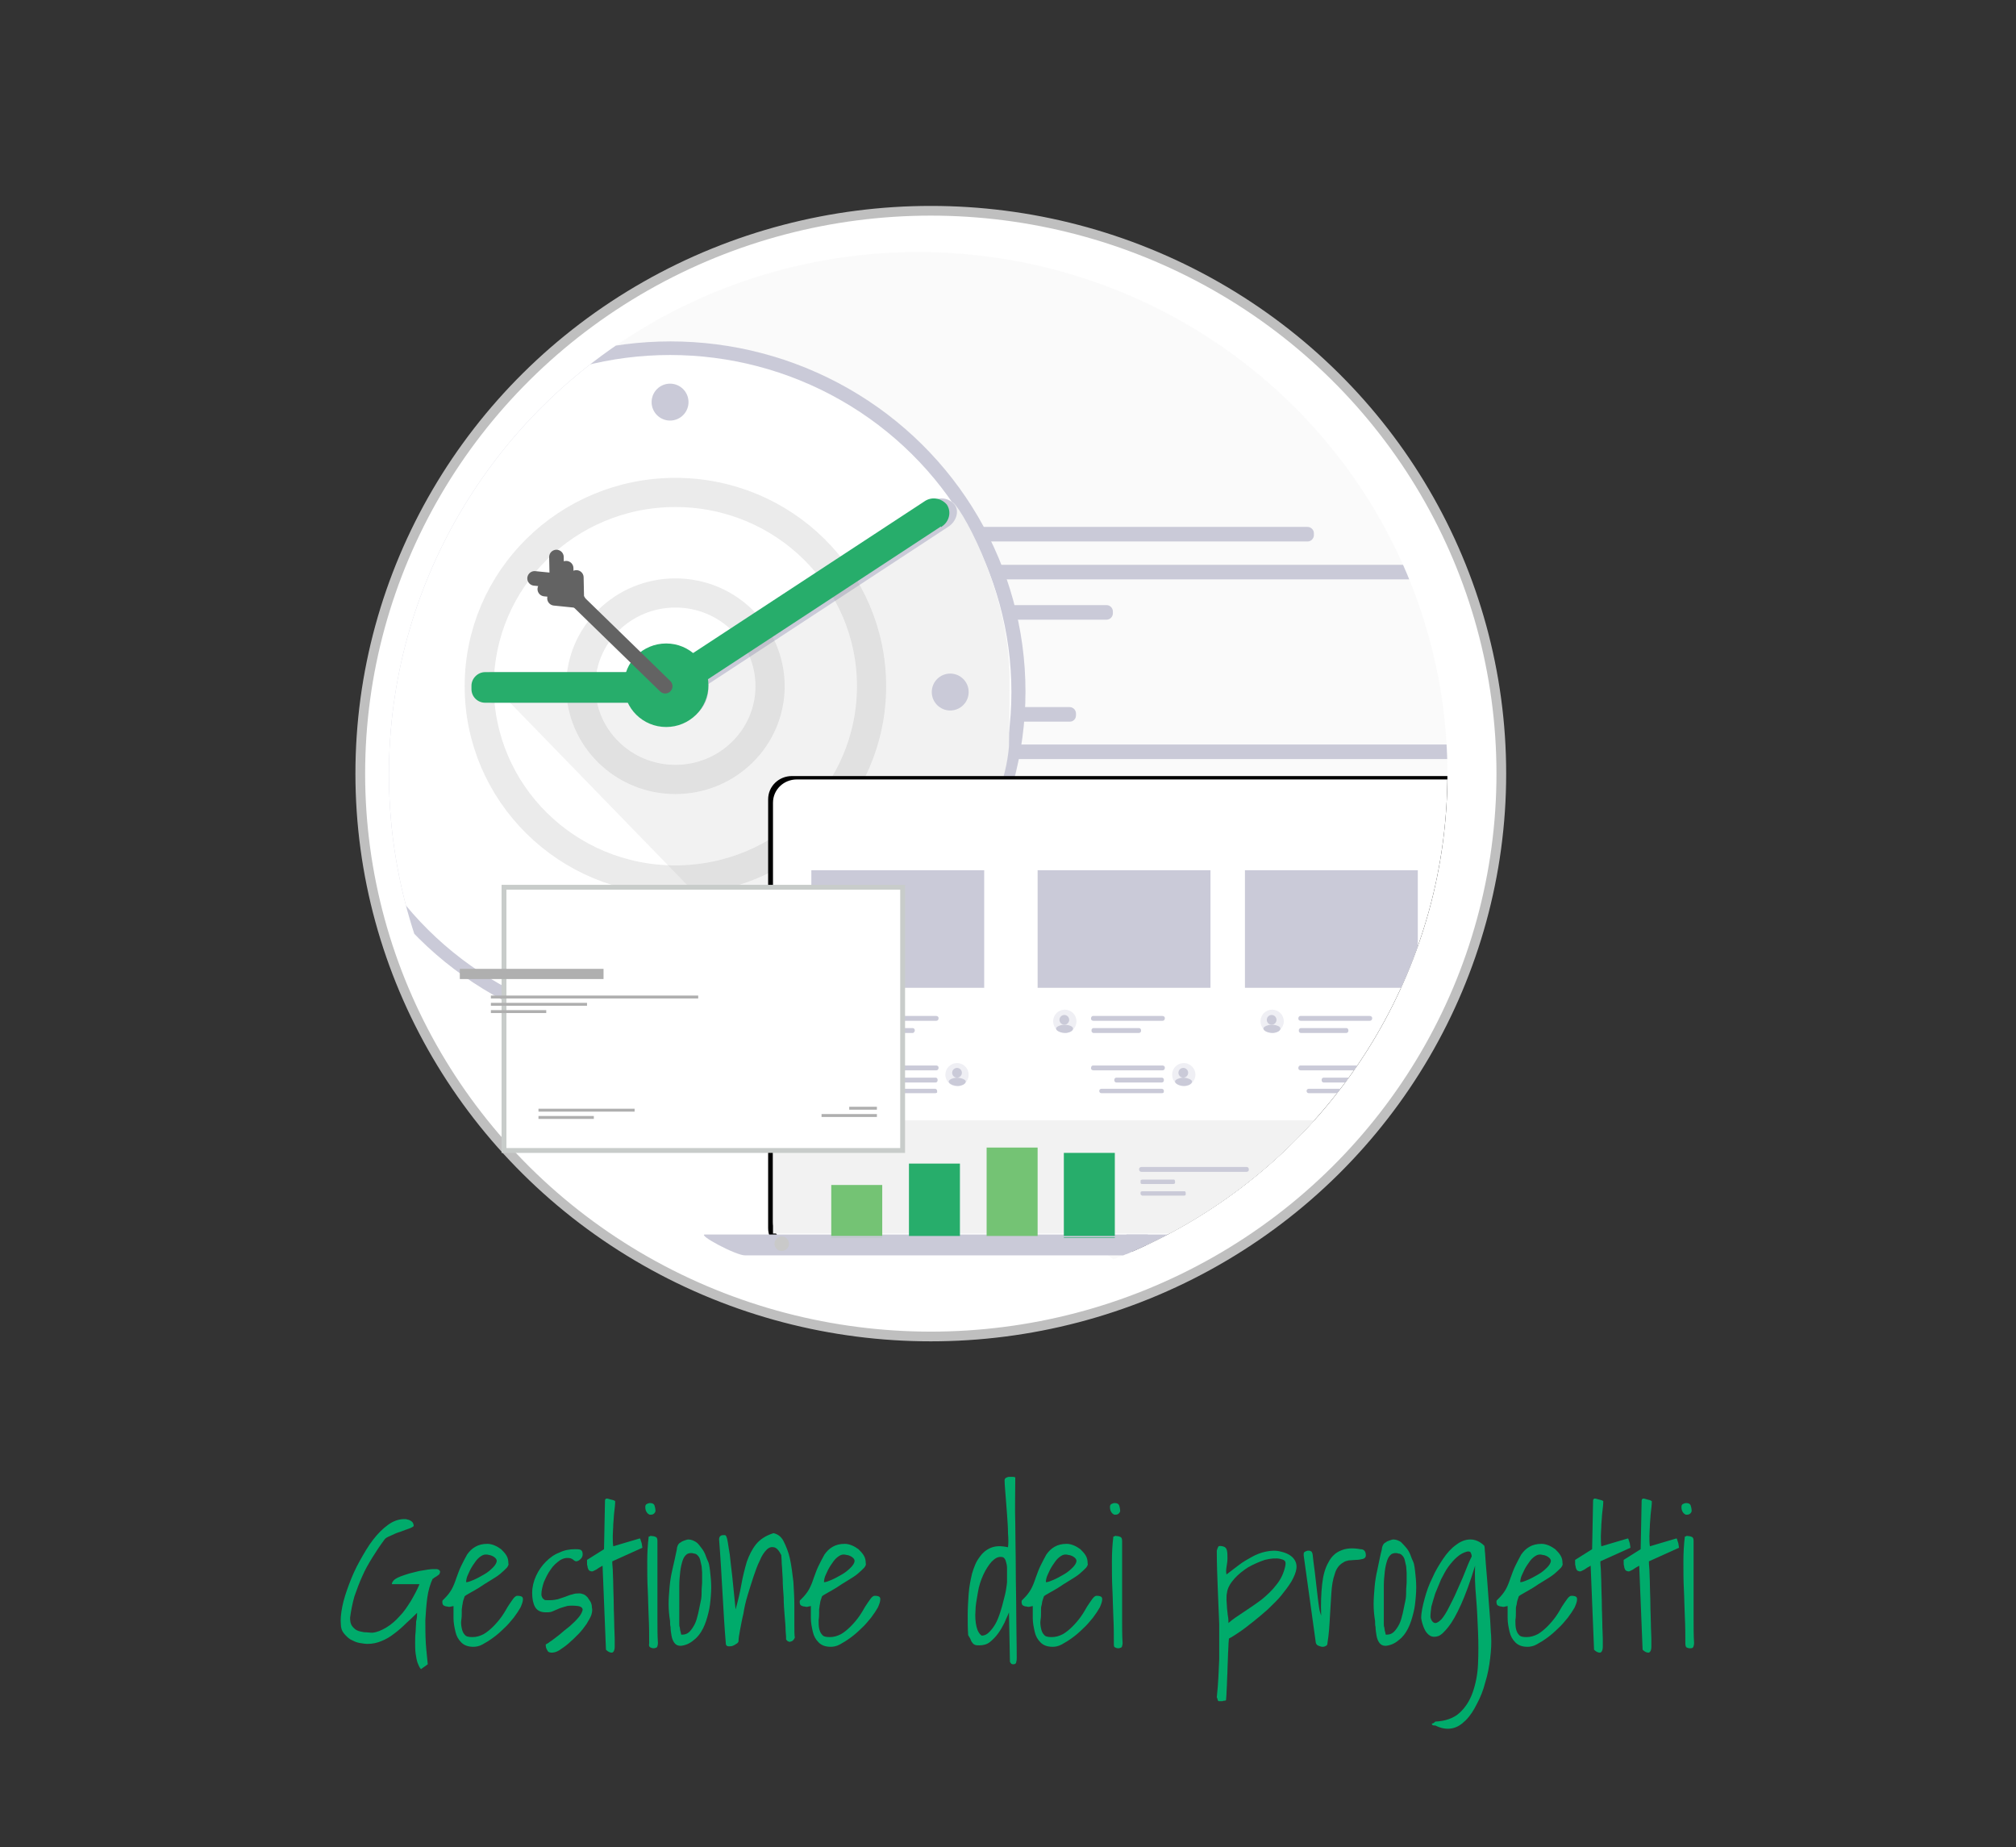 <?xml version="1.0" encoding="utf-8"?>
<!-- Generator: Adobe Illustrator 26.3.1, SVG Export Plug-In . SVG Version: 6.00 Build 0)  -->
<svg version="1.1" id="Layer_1" xmlns="http://www.w3.org/2000/svg" xmlns:xlink="http://www.w3.org/1999/xlink" x="0px" y="0px"
	 viewBox="0 0 415.2 380.4" style="enable-background:new 0 0 415.2 380.4;" xml:space="preserve">
<rect x="0" y="0" width="415.2" height="380.4" fill="#333333" stroke="none"/>
<style type="text/css">
	.st0{fill:#FFFFFF;stroke:#BFBFBF;stroke-width:2;stroke-miterlimit:10;}
	.st1{clip-path:url(#SVGID_00000036974140872861758740000003974481850406364321_);}
	.st2{opacity:0.5;fill:#F7F7F7;enable-background:new    ;}
	.st3{clip-path:url(#SVGID_00000066478079064561989840000008181209313397821312_);}
	.st4{fill:#CACAD8;}
	.st5{clip-path:url(#SVGID_00000144306031425487454260000014289498196307771288_);}
	.st6{fill:#FFFFFF;}
	.st7{fill:#F2F2F2;}
	.st8{fill:#27AD6B;}
	.st9{fill:#1E8C52;}
	.st10{clip-path:url(#SVGID_00000100361029637960972850000017691139875616305549_);}
	.st11{opacity:0.2;}
	.st12{fill:none;stroke:#999999;stroke-width:6;stroke-miterlimit:10;}
	.st13{clip-path:url(#SVGID_00000097474889976529673610000001739079916659554228_);}
	.st14{opacity:0.3;fill:#CACAD8;enable-background:new    ;}
	.st15{clip-path:url(#SVGID_00000078754717179718883900000007900807428558231960_);}
	.st16{fill:#74C374;}
	.st17{fill:#C9C9C9;}
	.st18{fill:#FFFFFF;stroke:#C8CCCA;stroke-miterlimit:10;}
	.st19{fill:#AFAFAF;}
	.st20{fill:none;stroke:#636363;stroke-width:3;stroke-linecap:round;stroke-miterlimit:10;}
	.st21{enable-background:new    ;}
	.st22{fill:#00AB6B;}
</style>
<ellipse class="st0" cx="191.7" cy="159.3" rx="117.5" ry="115.9"/>
<g>
	<defs>
		<ellipse id="SVGID_1_" cx="189.1" cy="159.4" rx="109" ry="107.5"/>
	</defs>
	<clipPath id="SVGID_00000077315069045503966840000015334633097810683783_">
		<use xlink:href="#SVGID_1_"  style="overflow:visible;"/>
	</clipPath>
	<g style="clip-path:url(#SVGID_00000077315069045503966840000015334633097810683783_);">
		<path class="st2" d="M346.4,102.7c21.8,65.1-14,135.3-79.9,156.9s-36.3-46-96.8-79.5C48.8,113,121.5,45.4,187.5,23.9
			S324.6,37.7,346.4,102.7L346.4,102.7z"/>
	</g>
</g>
<g>
	<defs>
		<ellipse id="SVGID_00000057870704986505059000000003182764726770598572_" cx="189.1" cy="159.4" rx="109" ry="107.5"/>
	</defs>
	<clipPath id="SVGID_00000144320037540093851160000017656857526801339810_">
		<use xlink:href="#SVGID_00000057870704986505059000000003182764726770598572_"  style="overflow:visible;"/>
	</clipPath>
	<g style="clip-path:url(#SVGID_00000144320037540093851160000017656857526801339810_);">
		<path class="st4" d="M269.3,111.5h-84.8c-0.7,0-1.3-0.6-1.3-1.3v-0.4c0-0.7,0.6-1.3,1.3-1.3h84.8c0.7,0,1.3,0.6,1.3,1.3v0.4
			C270.6,110.9,270,111.5,269.3,111.5z"/>
		<path class="st4" d="M192.7,103.3h-45.9c-0.7,0-1.3-0.6-1.3-1.3v-0.4c0-0.7,0.6-1.3,1.3-1.3h45.9c0.7,0,1.3,0.6,1.3,1.3v0.4
			C194,102.7,193.4,103.3,192.7,103.3L192.7,103.3z"/>
		<path class="st4" d="M413.9,119.3H199.6c-0.7,0-1.3-0.6-1.3-1.3v-0.4c0-0.7,0.6-1.3,1.3-1.3h214.3c0.7,0,1.3,0.6,1.3,1.3v0.4
			C415.2,118.7,414.7,119.3,413.9,119.3L413.9,119.3z"/>
		<path class="st4" d="M227.9,127.6H187c-0.7,0-1.3-0.6-1.3-1.3v-0.4c0-0.7,0.6-1.3,1.3-1.3h40.9c0.7,0,1.3,0.6,1.3,1.3v0.4
			C229.2,127,228.6,127.6,227.9,127.6z"/>
		<path class="st4" d="M220.3,148.6h-50.6c-0.7,0-1.3-0.6-1.3-1.3v-0.4c0-0.7,0.6-1.3,1.3-1.3h50.6c0.7,0,1.3,0.6,1.3,1.3v0.4
			C221.6,148,221.1,148.6,220.3,148.6C220.4,148.6,220.4,148.6,220.3,148.6L220.3,148.6z"/>
		<path class="st4" d="M197.4,140.3h-50.6c-0.7,0-1.3-0.6-1.3-1.3v-0.3c0-0.7,0.6-1.3,1.3-1.3h50.6c0.7,0,1.3,0.6,1.3,1.3v0.4
			C198.7,139.8,198.1,140.3,197.4,140.3z"/>
		<path class="st4" d="M308.3,156.3H178.9c-0.7,0-1.3-0.6-1.3-1.3v-0.4c0-0.7,0.6-1.3,1.3-1.3h129.4c0.7,0,1.3,0.6,1.3,1.3v0.4
			c0,0.7-0.5,1.2-1.1,1.3H308.3z"/>
		<path class="st4" d="M195.1,164.6h-23.8c-0.7,0-1.3-0.6-1.3-1.3v-0.4c0-0.7,0.6-1.3,1.3-1.3h23.8c0.7,0,1.3,0.6,1.3,1.3v0.4
			C196.4,164,195.8,164.6,195.1,164.6z"/>
	</g>
</g>
<g>
	<defs>
		<ellipse id="SVGID_00000045595410608920676020000006354344324766848921_" cx="189.1" cy="159.4" rx="109" ry="107.5"/>
	</defs>
	<clipPath id="SVGID_00000053538018147845082710000001939141269215559581_">
		<use xlink:href="#SVGID_00000045595410608920676020000006354344324766848921_"  style="overflow:visible;"/>
	</clipPath>
	<g style="clip-path:url(#SVGID_00000053538018147845082710000001939141269215559581_);">
		<ellipse class="st4" cx="138.1" cy="142.4" rx="73.1" ry="72.1"/>
		<ellipse class="st6" cx="138" cy="142.5" rx="70.3" ry="69.4"/>
		<path class="st7" d="M196.1,103.4c1.1,0,11.2,16.6,11.8,34.8c0.1,3.9-0.1,15.5-0.1,15.5c-0.3,3.6-1.2,7-2.5,10.4
			c-2.1,5.1-6.8,14.7-8.9,17.7c-11.7,16.3-31.1,24.9-31.1,24.9L100,139.5l38.7,2C138.7,141.5,188.2,103.4,196.1,103.4z"/>
		<g>
			<path class="st4" d="M195.4,108.4l-53.7,35.2c-1.5,1.1-3.5,0.8-4.7-0.6c-1-1.4-0.4-3.4,1.2-4.5l53.7-35.2
				c1.5-1.1,3.5-0.8,4.7,0.6C197.6,105.2,197,107.3,195.4,108.4"/>
			<path class="st4" d="M141.6,141.2v0.7c0,1.5-1.3,2.8-2.8,2.8c0,0,0,0,0,0h-37.4c-1.5,0-2.8-1.2-2.8-2.8c0,0,0,0,0,0v-0.7
				c0-1.5,1.3-2.8,2.8-2.8c0,0,0,0,0,0h37.4c1.5-0.1,2.7,1.1,2.8,2.6c0,0,0,0,0,0C141.6,141,141.6,141.1,141.6,141.2z"/>
			<ellipse class="st4" cx="76.7" cy="142.5" rx="3.8" ry="3.8"/>
			<ellipse class="st4" cx="195.7" cy="142.5" rx="3.8" ry="3.8"/>
			<ellipse class="st4" cx="138" cy="82.8" rx="3.8" ry="3.8"/>
			<ellipse class="st4" cx="138" cy="198.4" rx="3.8" ry="3.8"/>
			<ellipse class="st4" cx="138.7" cy="141.7" rx="7.2" ry="7.1"/>
		</g>
		<path class="st8" d="M232.4,32.8h62.1v6h-62.1V32.8z"/>
		<path class="st9" d="M220.6,32.8h29.6v6h-29.6V32.8z"/>
		<path class="st8" d="M232.4,26.3h62.1v6h-62.1V26.3z"/>
		<path class="st9" d="M220.6,26.3h29.6v6h-29.6V26.3z"/>
		<path class="st8" d="M232.4,20h62.1v6h-62.1V20z"/>
		<path class="st7" d="M263.4,20H285v18.4h-21.6V20z"/>
		<path class="st9" d="M220.6,20h29.6v6h-29.6V20z"/>
		<path class="st8" d="M291.4,33.2h62.1v6h-62.1V33.2z"/>
		<path class="st9" d="M279.6,33.2h29.6v6h-29.6V33.2z"/>
		<path class="st8" d="M291.4,26.7h62.1v6h-62.1V26.7z"/>
		<path class="st9" d="M279.6,26.7h29.6v6h-29.6V26.7z"/>
		<path class="st8" d="M291.4,20.4h62.1v6h-62.1V20.4z"/>
		<path class="st7" d="M322.4,20.4H344v18.4h-21.6V20.4z"/>
		<path class="st9" d="M279.6,20.4h29.6v6h-29.6V20.4z"/>
		<path class="st8" d="M273.3,12.7h62.1v6h-62.1V12.7z"/>
		<path class="st9" d="M261.5,12.7h29.6v6h-29.6V12.7z"/>
		<path class="st8" d="M273.3,6.4h62.1v6h-62.1V6.4z"/>
		<path class="st9" d="M261.5,6.4h29.6v6h-29.6V6.4z"/>
		<path class="st8" d="M273.3,0h62.1v6h-62.1V0z"/>
		<path class="st7" d="M304.3,0h21.6v18.4h-21.6V0z"/>
		<path class="st9" d="M261.5,0h29.6v6h-29.6V0z"/>
	</g>
</g>
<g>
	<defs>
		<ellipse id="SVGID_00000036211327430728366080000017749124813250016905_" cx="189.1" cy="159.4" rx="109" ry="107.5"/>
	</defs>
	<clipPath id="SVGID_00000018919609728298503330000006733906349903210431_">
		<use xlink:href="#SVGID_00000036211327430728366080000017749124813250016905_"  style="overflow:visible;"/>
	</clipPath>
	<g style="clip-path:url(#SVGID_00000018919609728298503330000006733906349903210431_);">
		<g class="st11">
			<ellipse class="st12" cx="139.1" cy="141.3" rx="40.4" ry="39.9"/>
			<ellipse class="st12" cx="139.1" cy="141.3" rx="19.5" ry="19.2"/>
		</g>
	</g>
</g>
<g>
	<defs>
		<ellipse id="SVGID_00000167377068787044792320000008963230635355063716_" cx="189.1" cy="159.4" rx="109" ry="107.5"/>
	</defs>
	<clipPath id="SVGID_00000142165390097661970560000011768667193570606222_">
		<use xlink:href="#SVGID_00000167377068787044792320000008963230635355063716_"  style="overflow:visible;"/>
	</clipPath>
	<g style="clip-path:url(#SVGID_00000142165390097661970560000011768667193570606222_);">
		<path d="M301,257.7H163.1c-2.7,0-4.9-2.1-4.9-4.8v-88.3c0-2.7,2.2-4.8,4.9-4.8h137.8c2.7,0,4.9,2.1,4.9,4.8v88.3
			c0.1,2.6-2,4.8-4.6,4.8c0,0,0,0,0,0H301z"/>
		<path class="st6" d="M299.8,256.4H164.1c-2.7,0-4.9-2.1-4.9-4.8v-86.3c0-2.7,2.2-4.8,4.9-4.8h135.7c2.7,0,4.9,2.1,4.9,4.8v86.3
			C304.7,254.3,302.5,256.4,299.8,256.4z"/>
		<path class="st7" d="M159.2,230.7h145.4V254H159.2L159.2,230.7z"/>
		<g>
			<path class="st4" d="M323.2,254.2H232v4.3h82.9C316.7,258.6,325,254.2,323.2,254.2z"/>
			<path class="st4" d="M145.2,254.2h91.2v4.3h-82.9C151.7,258.6,143.5,254.2,145.2,254.2z"/>
			<path class="st4" d="M192.8,210.2h-14.2c-0.3,0-0.5-0.2-0.5-0.4c0,0,0,0,0-0.1c0-0.3,0.2-0.5,0.4-0.5h14.3c0.3,0,0.5,0.2,0.5,0.4
				c0,0,0,0,0,0.1C193.3,210,193.1,210.2,192.8,210.2L192.8,210.2z"/>
			<path class="st4" d="M188,212.7h-9.4c-0.2,0-0.4-0.2-0.4-0.4v-0.2c0-0.2,0.2-0.4,0.4-0.4h9.4c0.2,0,0.4,0.2,0.4,0.4v0.2
				C188.3,212.5,188.2,212.7,188,212.7z"/>
			<ellipse class="st14" cx="172.6" cy="210.3" rx="2.4" ry="2.4"/>
			<ellipse class="st4" cx="172.5" cy="210" rx="1" ry="1"/>
			<path class="st4" d="M174.3,211.8c0,0.6-1,0.9-1.6,0.9c-0.9,0-1.9-0.4-1.9-0.9s1.2-0.8,1.7-0.8
				C173.2,211,174.3,211.2,174.3,211.8z"/>
			<path class="st4" d="M192.8,220.4h-14.2c-0.3,0-0.5-0.2-0.5-0.4c0,0,0,0,0-0.1c0-0.3,0.2-0.5,0.4-0.5h14.3c0.3,0,0.5,0.2,0.5,0.4
				c0,0,0,0,0,0.1C193.3,220.2,193.1,220.4,192.8,220.4L192.8,220.4z"/>
			<path class="st4" d="M192.7,222.9h-9.4c-0.2,0-0.4-0.2-0.4-0.4v-0.2c0-0.2,0.2-0.4,0.4-0.4h9.4c0.2,0,0.4,0.2,0.4,0.4v0.2
				C193.1,222.7,192.9,222.9,192.7,222.9z"/>
			<path class="st4" d="M192.6,225.1h-12.5c-0.2,0-0.4-0.2-0.4-0.4v-0.1c0-0.2,0.2-0.4,0.4-0.4h12.5c0.2,0,0.4,0.2,0.4,0.4v0.1
				C193.1,225,192.9,225.1,192.6,225.1z"/>
			<ellipse class="st14" cx="197.1" cy="221.3" rx="2.4" ry="2.4"/>
			<ellipse class="st4" cx="197.1" cy="220.9" rx="1" ry="1"/>
			<path class="st4" d="M198.9,222.7c0,0.6-1,0.9-1.6,0.9c-0.9,0-1.9-0.4-1.9-0.9s1.2-0.8,1.7-0.8S198.9,222.2,198.9,222.7z"/>
			<path class="st4" d="M167.1,179.2h35.6v24.2h-35.6V179.2z"/>
			<path class="st4" d="M239.4,210.2h-14.2c-0.3,0-0.5-0.2-0.5-0.4c0,0,0,0,0-0.1c0-0.3,0.2-0.5,0.4-0.5h14.3c0.3,0,0.5,0.2,0.5,0.4
				c0,0,0,0,0,0.1C239.9,210,239.7,210.2,239.4,210.2L239.4,210.2z"/>
			<path class="st4" d="M234.6,212.7h-9.4c-0.2,0-0.4-0.2-0.4-0.4v-0.2c0-0.2,0.2-0.4,0.4-0.4h9.4c0.2,0,0.4,0.2,0.4,0.4v0.2
				C235,212.5,234.8,212.7,234.6,212.7z"/>
			<ellipse class="st14" cx="219.3" cy="210.3" rx="2.4" ry="2.4"/>
			<ellipse class="st4" cx="219.2" cy="210" rx="1" ry="1"/>
			<path class="st4" d="M221,211.8c0,0.6-1,0.9-1.6,0.9c-0.9,0-1.9-0.4-1.9-0.9s1.2-0.8,1.7-0.8S221,211.2,221,211.8z"/>
			<path class="st4" d="M239.4,220.4h-14.2c-0.3,0-0.5-0.2-0.5-0.4c0,0,0,0,0-0.1c0-0.3,0.2-0.5,0.4-0.5h14.3c0.3,0,0.5,0.2,0.5,0.4
				c0,0,0,0,0,0.1C239.9,220.2,239.7,220.4,239.4,220.4L239.4,220.4z"/>
			<path class="st4" d="M239.3,222.9h-9.4c-0.2,0-0.4-0.2-0.4-0.4v-0.2c0-0.2,0.2-0.4,0.4-0.4h9.4c0.2,0,0.4,0.2,0.4,0.4v0.2
				C239.7,222.7,239.5,222.9,239.3,222.9z"/>
			<path class="st4" d="M239.3,225.1h-12.5c-0.2,0-0.4-0.2-0.4-0.4v-0.1c0-0.2,0.2-0.4,0.4-0.4h12.5c0.2,0,0.4,0.2,0.4,0.4v0.1
				C239.7,225,239.6,225.1,239.3,225.1L239.3,225.1z"/>
			<path class="st4" d="M235.1,241.3h21.6c0.3,0,0.5-0.2,0.5-0.4c0,0,0,0,0-0.1c0-0.3-0.2-0.5-0.4-0.5h-21.7c-0.3,0-0.5,0.2-0.5,0.4
				c0,0,0,0,0,0.1C234.6,241.1,234.8,241.3,235.1,241.3z"/>
			<path class="st4" d="M235.2,243.8h6.5c0.1,0,0.3-0.1,0.3-0.2c0,0,0,0,0-0.1v-0.3c0-0.1-0.1-0.3-0.2-0.3c0,0,0,0,0,0h-6.6
				c-0.1,0-0.3,0.1-0.3,0.2c0,0,0,0,0,0.1v0.3C234.9,243.7,235,243.8,235.2,243.8z"/>
			<path class="st4" d="M235.2,246.2h8.7c0.1,0,0.3-0.1,0.3-0.2c0,0,0,0,0-0.1v-0.3c0-0.1-0.1-0.3-0.2-0.3c0,0,0,0,0,0h-8.8
				c-0.1,0-0.3,0.1-0.3,0.2c0,0,0,0,0,0.1v0.3C234.9,246,235.1,246.1,235.2,246.2z"/>
			<ellipse class="st14" cx="243.8" cy="221.3" rx="2.4" ry="2.4"/>
			<ellipse class="st4" cx="243.7" cy="220.9" rx="1" ry="1"/>
			<path class="st4" d="M245.5,222.7c0,0.6-1,0.9-1.6,0.9c-0.9,0-1.9-0.4-1.9-0.9s1.2-0.8,1.7-0.8S245.5,222.2,245.5,222.7z"/>
			<path class="st4" d="M213.7,179.2h35.6v24.2h-35.6L213.7,179.2z"/>
			<path class="st4" d="M282.1,210.2h-14.2c-0.3,0-0.5-0.2-0.5-0.4c0,0,0,0,0-0.1c0-0.3,0.2-0.5,0.4-0.5h14.3c0.3,0,0.5,0.2,0.5,0.4
				c0,0,0,0,0,0.1C282.6,210,282.4,210.2,282.1,210.2L282.1,210.2z"/>
			<path class="st4" d="M277.3,212.7h-9.4c-0.2,0-0.4-0.2-0.4-0.4v-0.2c0-0.2,0.2-0.4,0.4-0.4h9.4c0.2,0,0.4,0.2,0.4,0.4v0.2
				C277.7,212.5,277.5,212.7,277.3,212.7z"/>
			<ellipse class="st14" cx="262" cy="210.3" rx="2.4" ry="2.4"/>
			<ellipse class="st4" cx="261.9" cy="210" rx="1" ry="1"/>
			<path class="st4" d="M263.7,211.8c0,0.6-1,0.9-1.6,0.9c-0.9,0-1.9-0.4-1.9-0.9s1.2-0.8,1.7-0.8S263.7,211.2,263.7,211.8z"/>
			<path class="st4" d="M282.1,220.4h-14.2c-0.3,0-0.5-0.2-0.5-0.4c0,0,0,0,0-0.1c0-0.3,0.2-0.5,0.4-0.5h14.3c0.3,0,0.5,0.2,0.5,0.4
				c0,0,0,0,0,0.1C282.6,220.2,282.4,220.4,282.1,220.4L282.1,220.4z"/>
			<path class="st4" d="M282,222.9h-9.4c-0.2,0-0.4-0.2-0.4-0.4v-0.2c0-0.2,0.2-0.4,0.4-0.4h9.4c0.2,0,0.4,0.2,0.4,0.4v0.2
				C282.4,222.7,282.2,222.9,282,222.9z"/>
			<path class="st4" d="M282,225.1h-12.5c-0.2,0-0.4-0.2-0.4-0.4v-0.1c0-0.2,0.2-0.4,0.4-0.4H282c0.2,0,0.4,0.2,0.4,0.4v0.1
				C282.4,225,282.3,225.1,282,225.1L282,225.1z"/>
			<ellipse class="st14" cx="286.5" cy="221.3" rx="2.4" ry="2.4"/>
			<ellipse class="st4" cx="286.4" cy="220.9" rx="1" ry="1"/>
			<path class="st4" d="M288.2,222.7c0,0.6-1,0.9-1.6,0.9c-0.9,0-1.9-0.4-1.9-0.9s1.2-0.8,1.7-0.8S288.2,222.2,288.2,222.7z"/>
			<path class="st4" d="M256.4,179.2H292v24.2h-35.6V179.2z"/>
		</g>
	</g>
</g>
<g>
	<defs>
		<ellipse id="SVGID_00000091716503980977587770000003150427782929749174_" cx="189.1" cy="159.4" rx="109" ry="107.5"/>
	</defs>
	<clipPath id="SVGID_00000067211571935229321730000016564268748427077506_">
		<use xlink:href="#SVGID_00000091716503980977587770000003150427782929749174_"  style="overflow:visible;"/>
	</clipPath>
	<g style="clip-path:url(#SVGID_00000067211571935229321730000016564268748427077506_);">
		<path class="st8" d="M187.2,239.6h10.5v15.1h-10.5V239.6z"/>
		<path class="st16" d="M171.2,244h10.5v10.8h-10.5V244z"/>
		<path class="st16" d="M203.2,236.3h10.5v18.4h-10.5V236.3z"/>
		<path class="st8" d="M219.1,237.4h10.5v17.5h-10.5V237.4z"/>
		<path class="st4" d="M169,254.5h62.4v0.3H169V254.5z"/>
		<path class="st17" d="M161,257.6c0.8,0,1.5-0.7,1.5-1.5c0-0.8-0.7-1.5-1.5-1.5c-0.8,0-1.5,0.7-1.5,1.5
			C159.5,256.9,160.2,257.6,161,257.6C161,257.6,161,257.6,161,257.6z"/>
	</g>
</g>
<path class="st18" d="M103.8,182.7h82.1v54.2h-82.1L103.8,182.7z"/>
<path class="st19" d="M94.7,199.5h29.6v2.1H94.7V199.5z"/>
<path class="st19" d="M101.1,205h42.7v0.6h-42.7L101.1,205z"/>
<path class="st19" d="M101.1,206.5h19.8v0.6h-19.8L101.1,206.5z"/>
<path class="st19" d="M101.1,208h11.4v0.6h-11.4V208z"/>
<path class="st19" d="M110.9,228.3h19.8v0.6h-19.8L110.9,228.3z"/>
<path class="st19" d="M110.9,229.8h11.4v0.6h-11.4V229.8z"/>
<path class="st19" d="M174.9,227.9h5.7v0.6h-5.7V227.9z"/>
<path class="st19" d="M169.2,229.4h11.4v0.6h-11.4V229.4z"/>
<path class="st8" d="M193.8,108.4l-53.7,35.2c-1.5,1.1-3.5,0.8-4.7-0.6c-1-1.4-0.4-3.4,1.2-4.5l53.7-35.2c1.5-1.1,3.5-0.8,4.7,0.6
	c1,1.5,0.5,3.5-1,4.5c0,0-0.1,0.1-0.1,0.1H193.8"/>
<path class="st8" d="M140.1,141.2v0.7c0,1.5-1.3,2.8-2.8,2.8c0,0,0,0,0,0H99.9c-1.5,0-2.8-1.2-2.8-2.8c0,0,0,0,0,0v-0.7
	c0-1.5,1.3-2.8,2.8-2.8c0,0,0,0,0,0h37.4C138.8,138.4,140.1,139.6,140.1,141.2C140.1,141.2,140.1,141.2,140.1,141.2z"/>
<ellipse class="st8" cx="137.2" cy="141.1" rx="8.7" ry="8.6"/>
<path class="st20" d="M114.7,119.6l22.3,21.7"/>
<path class="st20" d="M114.6,114.7l0.1,4.8"/>
<path class="st20" d="M110.1,119.1l5,0.5"/>
<path class="st20" d="M116.6,117l0.1,4.8"/>
<path class="st20" d="M112.2,121.3l4.9,0.5"/>
<path class="st20" d="M118.7,118.9l0.1,4.8"/>
<path class="st20" d="M114.2,123.2l4.9,0.5"/>
<g class="st21">
	<path class="st22" d="M85.9,332.1c-0.7,0.7-1.4,1.4-2.2,2.1c-0.8,0.8-1.6,1.5-2.4,2.1c-0.9,0.7-1.7,1.2-2.7,1.6
		c-0.9,0.4-1.9,0.6-2.9,0.6c-0.5,0-1.1-0.1-1.7-0.2c-0.6-0.1-1.2-0.4-1.8-0.7c-0.5-0.3-1-0.8-1.4-1.3c-0.4-0.5-0.6-1.1-0.6-1.8
		c-0.1-1,0-2.2,0.3-3.7c0.3-1.5,0.8-3,1.4-4.6c0.6-1.6,1.3-3.2,2.2-4.8s1.7-3,2.7-4.3c1-1.3,2-2.3,3.1-3.1c1.1-0.8,2.2-1.2,3.4-1.2
		c0.2,0,0.4,0,0.6,0.1c0.2,0,0.4,0.1,0.6,0.2c0.2,0.1,0.3,0.2,0.5,0.4c0.1,0.2,0.2,0.4,0.2,0.7c0,0.1-0.3,0.3-0.8,0.5
		c-0.5,0.2-1.2,0.4-1.9,0.7c-0.7,0.2-1.4,0.5-2,0.8c-0.7,0.3-1.1,0.5-1.3,0.8c-0.9,1.2-1.7,2.4-2.5,3.7c-0.8,1.3-1.5,2.5-2.1,3.9
		c-0.6,1.3-1.1,2.7-1.6,4.1c-0.4,1.4-0.7,2.9-0.9,4.4c0,0.7,0.1,1.3,0.4,1.7c0.3,0.4,0.6,0.7,1,0.9c0.4,0.2,0.9,0.3,1.5,0.4
		c0.6,0,1.1,0.1,1.7,0.1c1-0.1,1.9-0.5,2.9-1.1c1-0.6,1.9-1.4,2.7-2.3c0.9-0.9,1.6-2,2.3-3.1c0.7-1.2,1.3-2.3,1.8-3.5h-5.7
		c0-0.3,0.2-0.6,0.5-0.9c0.4-0.3,0.8-0.5,1.3-0.7c0.5-0.2,1.2-0.4,1.8-0.6c0.7-0.2,1.3-0.3,2-0.5c0.7-0.1,1.3-0.2,1.8-0.3
		c0.6-0.1,1-0.1,1.3-0.1h0.4c0.2,0,0.3,0,0.5,0.1s0.2,0.2,0.3,0.3c0.1,0.1,0,0.4-0.1,0.6c0,0.1-0.1,0.1-0.2,0.2
		c-0.1,0.1-0.3,0.2-0.4,0.3c-0.2,0.1-0.3,0.2-0.5,0.3c-0.1,0.1-0.2,0.2-0.3,0.2c-0.5,1.1-0.9,2.4-1.1,3.9c-0.2,1.5-0.3,3-0.4,4.6
		c0,1.6,0,3.2,0.1,4.8c0.1,1.6,0.3,3,0.4,4.3l-1.4,1c-0.3-0.3-0.5-0.8-0.7-1.3c-0.2-0.6-0.3-1.2-0.4-1.9c-0.1-0.7-0.1-1.5-0.1-2.2
		s0-1.5,0.1-2.3c0-0.7,0.1-1.4,0.1-2.1C85.9,333.1,85.9,332.6,85.9,332.1z"/>
	<path class="st22" d="M93.4,330.7c-0.1,0-0.3,0.1-0.5,0.1c-0.2,0.1-0.5,0.1-0.8,0c-0.3,0-0.5-0.1-0.7-0.2s-0.3-0.4-0.3-0.7
		c0-0.2,0-0.3,0.1-0.4c0.1-0.1,0.2-0.2,0.4-0.4c0.5-0.5,1-1.1,1.4-1.8c0.4-0.7,0.7-1.5,1-2.4c0.3-0.8,0.6-1.7,1-2.5
		c0.4-0.8,0.8-1.6,1.2-2.3c0.5-0.7,1-1.2,1.7-1.6c0.7-0.4,1.5-0.6,2.5-0.6c0.4,0,0.9,0.1,1.4,0.3c0.5,0.2,1,0.5,1.4,0.8
		c0.4,0.4,0.8,0.8,1.1,1.3c0.3,0.5,0.4,1,0.4,1.6c0.1,0.2,0,0.5-0.3,0.9c-0.4,0.4-0.8,0.8-1.4,1.3c-0.6,0.5-1.3,0.9-2.1,1.4
		c-0.8,0.5-1.5,0.9-2.2,1.4c-0.7,0.4-1.3,0.8-1.9,1.1c-0.5,0.3-0.9,0.5-1.1,0.7c-0.1,0.3-0.2,0.6-0.3,0.9s-0.1,0.7-0.2,1
		c0,0.3-0.1,0.6-0.1,0.8c0,0.2,0,0.4,0,0.6c0,0.5,0,1-0.1,1.6s0,1.2,0.1,1.7c0.1,0.5,0.3,1,0.6,1.3c0.3,0.4,0.8,0.5,1.6,0.5
		c0.8,0,1.5-0.2,2.3-0.6c0.7-0.4,1.4-1,2-1.6c0.6-0.6,1.2-1.3,1.7-2c0.5-0.7,0.9-1.4,1.3-2.1c0.4-0.6,0.8-1.2,1.1-1.6
		c0.3-0.4,0.6-0.6,0.8-0.6c0.2,0,0.5,0,0.8,0.1c0.3,0.1,0.4,0.3,0.4,0.6c0,0.5-0.2,1-0.5,1.7c-0.4,0.7-0.8,1.3-1.4,2.1
		c-0.6,0.7-1.2,1.5-2,2.2c-0.7,0.7-1.5,1.4-2.2,1.9c-0.8,0.6-1.5,1-2.2,1.4c-0.7,0.4-1.4,0.5-1.9,0.5c-1.1,0-1.9-0.3-2.5-0.9
		c-0.6-0.6-1-1.3-1.2-2.2c-0.2-0.9-0.4-1.8-0.4-2.8C93.4,332.4,93.4,331.5,93.4,330.7z M100,320.1c-0.4,0-0.8,0.2-1.3,0.6
		c-0.5,0.4-0.9,1-1.3,1.6s-0.7,1.2-1,1.9c-0.3,0.6-0.4,1.2-0.4,1.6c0.4,0,0.9-0.2,1.6-0.5s1.4-0.7,2.1-1.1c0.7-0.4,1.3-0.9,1.8-1.4
		c0.5-0.5,0.8-1,0.8-1.4c0-0.2-0.1-0.4-0.3-0.6c-0.2-0.2-0.4-0.3-0.6-0.4c-0.2-0.1-0.5-0.2-0.7-0.2
		C100.5,320.1,100.2,320.1,100,320.1z"/>
	<path class="st22" d="M112.4,338.6c0,0,0.3-0.1,0.8-0.5c0.5-0.3,1.1-0.8,1.9-1.4c0.7-0.6,1.4-1.2,2.2-1.8c0.8-0.7,1.4-1.3,1.9-1.9
		c0.5-0.6,0.7-1.1,0.8-1.5c0-0.4-0.3-0.7-1-0.8c-0.9-0.1-1.6-0.1-2.2,0c-0.6,0.2-1.1,0.3-1.6,0.5c-0.5,0.2-0.9,0.4-1.4,0.6
		c-0.4,0.2-0.9,0.2-1.4,0.2c-1.1,0-1.8-0.4-2.2-1.1s-0.6-1.7-0.6-2.9s0.3-2.4,0.8-3.5s1.2-2.1,2-2.9c0.8-0.8,1.7-1.5,2.8-1.9
		c1-0.5,2.1-0.7,3.2-0.7c0.4,0,0.8,0,1.1,0.1c0.3,0.1,0.5,0.4,0.5,0.9c0,0.4-0.1,0.7-0.4,1c-0.3,0.3-0.6,0.5-1,0.5
		c0,0-0.1,0-0.2-0.1c-0.1,0-0.2-0.1-0.3-0.2c-0.1-0.1-0.2-0.1-0.3-0.2c-0.1,0-0.2-0.1-0.2-0.1c-0.8-0.2-1.5-0.1-2.3,0.4
		c-0.7,0.5-1.4,1.1-1.9,1.9c-0.6,0.8-1,1.7-1.4,2.6c-0.3,0.9-0.5,1.8-0.5,2.5c0,0.3,0.1,0.5,0.2,0.7c0.1,0.2,0.3,0.3,0.4,0.4
		s0.4,0.1,0.6,0.1c0.2,0,0.5,0,0.7,0c0.5,0,1-0.1,1.5-0.2c0.5-0.2,1-0.3,1.5-0.5c0.5-0.2,1-0.4,1.5-0.5c0.5-0.2,1-0.2,1.5-0.2
		c0.2,0,0.5,0.1,0.8,0.2c0.3,0.1,0.6,0.4,0.8,0.6c0.2,0.3,0.4,0.6,0.6,0.9c0.2,0.4,0.3,0.7,0.3,1.2c0.1,0.4,0.1,0.8-0.1,1.5
		c-0.2,0.6-0.6,1.2-1,1.9c-0.5,0.7-1,1.4-1.7,2.1c-0.7,0.7-1.3,1.3-2,1.9s-1.3,1-1.9,1.4c-0.6,0.4-1.2,0.5-1.6,0.5
		c-0.5,0-0.8-0.2-0.9-0.5C112.4,339.3,112.4,339,112.4,338.6z"/>
	<path class="st22" d="M124.1,322.4c-0.2,0.1-0.5,0.3-0.7,0.4c-0.2,0.1-0.4,0.3-0.6,0.4c-0.2,0.1-0.4,0.2-0.6,0.3
		c-0.2,0.1-0.4,0.1-0.6,0c-0.1,0-0.3-0.1-0.4-0.3c-0.1-0.2-0.2-0.4-0.2-0.7c-0.1-0.2-0.1-0.5-0.1-0.7c0-0.2,0-0.4,0-0.6l3.5-2.2
		l0.2-10c0-0.3,0.2-0.5,0.6-0.4c0.3,0.1,0.7,0.2,1.1,0.3c0,0,0.1,0,0.2,0.1c0.1,0,0.2,0.1,0.2,0.1c0,0.7-0.1,1.5-0.2,2.3
		c-0.1,0.8-0.1,1.6-0.2,2.5c0,0.8-0.1,1.6-0.1,2.4c0,0.8,0,1.5,0.1,2.1l5.4-1.6c0.1,0,0.2,0,0.2,0.2c0.1,0.2,0.1,0.4,0.2,0.6
		c0.1,0.2,0.1,0.6,0.2,1.1l-6.2,2.8c0,0.2,0,0.8,0.1,1.7c0,0.9,0.1,1.9,0.1,3.2c0,1.2,0.1,2.5,0.1,3.9c0,1.4,0.1,2.7,0.1,3.9
		c0,1.2,0.1,2.3,0.1,3.2c0,0.9,0,1.5,0,1.7c0,0.8-0.3,1.2-0.6,1.2c-0.4,0-0.8-0.2-1.2-0.6L124.1,322.4z"/>
	<path class="st22" d="M132.9,310.3c0-0.3,0.1-0.5,0.3-0.6c0.2-0.1,0.4-0.2,0.7-0.2c0.5,0,0.8,0.2,0.9,0.5c0.1,0.3,0.2,0.7,0.2,1.2
		c-0.1,0.3-0.3,0.5-0.5,0.6c-0.2,0.1-0.4,0.1-0.7,0.1c-0.2-0.1-0.4-0.2-0.6-0.5C133,311.1,132.9,310.8,132.9,310.3z M133.7,338.4
		c0-1.7,0-3.5-0.1-5.4c-0.1-1.9-0.1-3.8-0.2-5.7c-0.1-1.9-0.1-3.8-0.1-5.7c0-1.9,0.1-3.6,0.3-5.2c0,0,0.2,0,0.3-0.1s0.3,0,0.4,0
		c0.3,0,0.6,0.1,0.8,0.2c0.2,0.1,0.3,0.4,0.3,0.8c0,1.5,0,3.2,0,5c0,1.8,0,3.7,0,5.5c0,1.9,0,3.7,0,5.5s0,3.5,0.1,5
		c0,0.4-0.1,0.7-0.2,0.9c-0.2,0.1-0.4,0.2-0.7,0.2c-0.3,0-0.5-0.1-0.7-0.2C133.7,339.1,133.6,338.8,133.7,338.4z"/>
	<path class="st22" d="M138,333.8c-0.2-1.2-0.3-2.4-0.3-3.5s0.1-2.3,0.2-3.5c0.1-1.2,0.3-2.4,0.6-3.7s0.6-2.6,0.9-4.1
		c0-0.3,0.1-0.6,0.2-0.8s0.3-0.5,0.6-0.6c0.2-0.2,0.5-0.3,0.8-0.4c0.3-0.1,0.5-0.2,0.8-0.2c0.5,0,1,0.2,1.5,0.5s0.8,0.8,1.2,1.3
		c0.4,0.5,0.7,1.1,0.9,1.7s0.5,1.1,0.6,1.5c0.2,0.9,0.3,2,0.4,3.1c0.1,1.2,0.1,2.3,0,3.5s-0.2,2.4-0.5,3.5c-0.3,1.2-0.6,2.2-1.1,3.2
		c-0.5,1-1.1,1.8-1.9,2.4c-0.8,0.7-1.7,1.1-2.7,1.2c-0.6,0-1-0.2-1.3-0.6c-0.3-0.4-0.5-0.9-0.6-1.5c-0.1-0.6-0.2-1.2-0.2-1.8
		C138,334.7,138,334.2,138,333.8z M139.9,333.7c0,0.3,0,0.5,0,0.7c0,0.2,0,0.5,0.1,0.7c0,0.2,0.1,0.5,0.1,0.7
		c0.1,0.2,0.1,0.5,0.2,0.8h0.2c0.6,0,1.1-0.2,1.5-0.6c0.4-0.4,0.8-1,1.1-1.6s0.5-1.4,0.7-2.2c0.2-0.8,0.3-1.6,0.5-2.4
		s0.2-1.5,0.2-2.2c0-0.7,0.1-1.2,0.1-1.7V325c0-0.3,0-0.7,0-1.2c0-0.4-0.1-0.9-0.1-1.3c-0.1-0.5-0.2-0.9-0.3-1.3
		c-0.1-0.4-0.3-0.7-0.5-0.9c-0.2-0.2-0.4-0.4-0.8-0.4c-0.5-0.2-1-0.1-1.4,0.1c-0.4,0.3-0.7,0.7-0.9,1.3c-0.2,0.6-0.4,1.4-0.5,2.3
		c-0.1,0.9-0.2,1.9-0.2,2.9c0,1.1,0,2.2,0,3.4C139.9,331.3,139.9,332.5,139.9,333.7z"/>
	<path class="st22" d="M149.5,338.6c-0.3-3.5-0.5-7.1-0.7-10.6c-0.2-3.5-0.4-7.2-0.7-11c0-0.6,0.3-0.9,0.9-0.9h0.3
		c0.1,0,0.2,0.1,0.3,0.3c0.1,0.2,0.2,0.6,0.3,1.2c0.1,0.6,0.2,1.4,0.4,2.5c0.1,1.1,0.3,2.6,0.5,4.4c0.2,1.8,0.4,4.1,0.7,6.9
		c0.5-1.8,0.9-3.5,1.2-5.2c0.3-1.7,0.7-3.2,1.1-4.6c0.5-1.4,1.1-2.6,1.9-3.6c0.8-1,2-1.8,3.6-2.3c0.9,0.2,1.6,0.7,2.1,1.7
		c0.5,1,1,2.2,1.3,3.6c0.3,1.4,0.5,3,0.7,4.7c0.1,1.7,0.2,3.3,0.2,4.8c0,1.5,0,2.9,0,4.1s0,2.1,0.1,2.6c-0.1,0.2-0.2,0.4-0.3,0.5
		s-0.3,0.3-0.5,0.3c-0.2,0.1-0.4,0.1-0.5,0c-0.2,0-0.3-0.2-0.5-0.4c0-0.3,0-0.9-0.1-1.8c0-0.9-0.1-1.9-0.2-3.1
		c-0.1-1.2-0.2-2.5-0.2-3.8c-0.1-1.3-0.2-2.6-0.2-3.8c-0.1-1.2-0.1-2.2-0.2-3.1c0-0.9-0.1-1.5-0.1-1.8c-0.5-1-1-1.5-1.5-1.6
		c-0.5-0.1-1,0-1.5,0.5c-0.5,0.5-1,1.2-1.4,2.2c-0.5,1-0.9,2.1-1.3,3.3c-0.4,1.2-0.8,2.5-1.2,3.8s-0.7,2.6-0.9,3.9
		c-0.3,1.2-0.5,2.4-0.7,3.4s-0.3,1.8-0.3,2.3c-0.1,0.2-0.2,0.4-0.5,0.5c-0.2,0.2-0.5,0.3-0.7,0.4c-0.3,0.1-0.5,0.1-0.8,0.1
		C149.8,339,149.6,338.9,149.5,338.6z"/>
	<path class="st22" d="M167,330.7c-0.1,0-0.3,0.1-0.5,0.1c-0.2,0.1-0.5,0.1-0.8,0c-0.3,0-0.5-0.1-0.7-0.2s-0.3-0.4-0.3-0.7
		c0-0.2,0-0.3,0.1-0.4c0.1-0.1,0.2-0.2,0.4-0.4c0.5-0.5,1-1.1,1.4-1.8c0.4-0.7,0.7-1.5,1-2.4c0.3-0.8,0.6-1.7,1-2.5
		c0.4-0.8,0.8-1.6,1.2-2.3c0.5-0.7,1-1.2,1.7-1.6c0.7-0.4,1.5-0.6,2.5-0.6c0.4,0,0.9,0.1,1.4,0.3c0.5,0.2,1,0.5,1.4,0.8
		c0.4,0.4,0.8,0.8,1.1,1.3c0.3,0.5,0.4,1,0.4,1.6c0.1,0.2,0,0.5-0.3,0.9c-0.4,0.4-0.8,0.8-1.4,1.3c-0.6,0.5-1.3,0.9-2.1,1.4
		s-1.5,0.9-2.2,1.4c-0.7,0.4-1.3,0.8-1.9,1.1c-0.5,0.3-0.9,0.5-1.1,0.7c-0.1,0.3-0.2,0.6-0.3,0.9c-0.1,0.3-0.1,0.7-0.2,1
		c0,0.3-0.1,0.6-0.1,0.8c0,0.2,0,0.4,0,0.6c0,0.5,0,1-0.1,1.6c0,0.6,0,1.2,0.1,1.7c0.1,0.5,0.3,1,0.6,1.3c0.3,0.4,0.8,0.5,1.6,0.5
		c0.8,0,1.5-0.2,2.3-0.6c0.7-0.4,1.4-1,2-1.6c0.6-0.6,1.2-1.3,1.7-2c0.5-0.7,0.9-1.4,1.3-2.1c0.4-0.6,0.8-1.2,1.1-1.6
		c0.3-0.4,0.6-0.6,0.8-0.6c0.2,0,0.5,0,0.8,0.1c0.3,0.1,0.4,0.3,0.4,0.6c0,0.5-0.2,1-0.5,1.7c-0.4,0.7-0.8,1.3-1.4,2.1
		c-0.6,0.7-1.2,1.5-2,2.2c-0.7,0.7-1.5,1.4-2.2,1.9c-0.8,0.6-1.5,1-2.2,1.4c-0.7,0.4-1.4,0.5-1.9,0.5c-1.1,0-1.9-0.3-2.5-0.9
		c-0.6-0.6-1-1.3-1.2-2.2c-0.2-0.9-0.4-1.8-0.4-2.8C167,332.4,167,331.5,167,330.7z M173.7,320.1c-0.4,0-0.8,0.2-1.3,0.6
		c-0.5,0.4-0.9,1-1.3,1.6c-0.4,0.6-0.7,1.2-1,1.9c-0.3,0.6-0.4,1.2-0.4,1.6c0.4,0,0.9-0.2,1.6-0.5s1.4-0.7,2.1-1.1
		c0.7-0.4,1.3-0.9,1.8-1.4c0.5-0.5,0.8-1,0.8-1.4c0-0.2-0.1-0.4-0.3-0.6c-0.2-0.2-0.4-0.3-0.6-0.4c-0.2-0.1-0.5-0.2-0.7-0.2
		C174.1,320.1,173.9,320.1,173.7,320.1z"/>
	<path class="st22" d="M207.8,332c-0.2,0.6-0.6,1.3-0.9,2.1c-0.4,0.8-0.8,1.5-1.3,2.2c-0.5,0.7-1.1,1.3-1.7,1.8s-1.4,0.7-2.2,0.7
		c-0.4,0-0.6,0-0.9-0.1c-0.2-0.1-0.4-0.2-0.5-0.4c-0.2-0.2-0.3-0.4-0.4-0.7c-0.1-0.3-0.3-0.5-0.5-0.9c-0.1-1.3-0.1-2.7-0.1-4.1
		c0-1.5,0.1-3,0.2-4.4c0.1-1.5,0.4-2.9,0.7-4.2c0.4-1.3,0.8-2.4,1.5-3.3c0.6-0.9,1.4-1.6,2.4-2c1-0.4,2.1-0.4,3.5-0.1
		c0.1-0.7,0.1-1.7,0-2.9c0-1.2-0.1-2.5-0.2-3.9c-0.1-1.4-0.2-2.7-0.3-3.9c-0.1-1.3-0.2-2.3-0.2-3.1c0-0.2,0.1-0.4,0.3-0.5
		c0.2-0.1,0.4-0.2,0.7-0.2c0.2,0,0.5,0,0.7,0c0.2,0,0.4,0.1,0.5,0.1c0,3.2-0.1,6.4,0,9.5c0,3.1,0.1,6.2,0.1,9.3
		c0,3.1,0.1,6.1,0.1,9.2c0,3,0.1,6.1,0.1,9.1c0,0.3,0,0.6-0.1,0.9c0,0.3-0.2,0.5-0.6,0.5c-0.1,0-0.3,0-0.4-0.1
		c-0.1-0.1-0.2-0.2-0.3-0.4L207.8,332z M206.3,320.6c-0.8-0.1-1.4,0.3-2.1,1c-0.6,0.7-1.2,1.6-1.7,2.7s-0.9,2.3-1.1,3.6
		s-0.5,2.6-0.5,3.8c-0.1,1.2,0,2.3,0.2,3.2c0.2,0.9,0.6,1.6,1.1,1.9c0.5,0,1-0.2,1.5-0.7c0.5-0.5,0.9-1,1.3-1.7
		c0.4-0.7,0.7-1.5,1-2.4c0.3-0.9,0.5-1.7,0.7-2.5c0.2-0.8,0.4-1.5,0.5-2.2c0.1-0.7,0.2-1.2,0.2-1.5c0-0.3,0-0.7,0-1.3
		c0-0.6,0-1.1,0-1.7c0-0.6-0.2-1.1-0.3-1.5C206.9,320.8,206.6,320.6,206.3,320.6z"/>
	<path class="st22" d="M212.7,330.7c-0.1,0-0.3,0.1-0.5,0.1c-0.2,0.1-0.5,0.1-0.8,0c-0.3,0-0.5-0.1-0.7-0.2s-0.3-0.4-0.3-0.7
		c0-0.2,0-0.3,0.1-0.4c0.1-0.1,0.2-0.2,0.4-0.4c0.5-0.5,1-1.1,1.4-1.8c0.4-0.7,0.7-1.5,1-2.4c0.3-0.8,0.6-1.7,1-2.5
		c0.4-0.8,0.8-1.6,1.2-2.3c0.5-0.7,1-1.2,1.7-1.6c0.7-0.4,1.5-0.6,2.5-0.6c0.4,0,0.9,0.1,1.4,0.3c0.5,0.2,1,0.5,1.4,0.8
		c0.4,0.4,0.8,0.8,1.1,1.3c0.3,0.5,0.4,1,0.4,1.6c0.1,0.2,0,0.5-0.3,0.9c-0.4,0.4-0.8,0.8-1.4,1.3c-0.6,0.5-1.3,0.9-2.1,1.4
		c-0.8,0.5-1.5,0.9-2.2,1.4c-0.7,0.4-1.3,0.8-1.9,1.1c-0.5,0.3-0.9,0.5-1.1,0.7c-0.1,0.3-0.2,0.6-0.3,0.9c-0.1,0.3-0.1,0.7-0.2,1
		s-0.1,0.6-0.1,0.8c0,0.2,0,0.4,0,0.6c0,0.5,0,1-0.1,1.6s0,1.2,0.1,1.7c0.1,0.5,0.3,1,0.6,1.3c0.3,0.4,0.8,0.5,1.6,0.5
		c0.8,0,1.5-0.2,2.3-0.6c0.7-0.4,1.4-1,2-1.6c0.6-0.6,1.2-1.3,1.7-2c0.5-0.7,0.9-1.4,1.3-2.1c0.4-0.6,0.8-1.2,1.1-1.6
		c0.3-0.4,0.6-0.6,0.8-0.6c0.2,0,0.5,0,0.8,0.1c0.3,0.1,0.4,0.3,0.4,0.6c0,0.5-0.2,1-0.5,1.7c-0.4,0.7-0.8,1.3-1.4,2.1
		c-0.6,0.7-1.2,1.5-2,2.2c-0.7,0.7-1.5,1.4-2.2,1.9c-0.8,0.6-1.5,1-2.2,1.4c-0.7,0.4-1.4,0.5-1.9,0.5c-1.1,0-1.9-0.3-2.5-0.9
		c-0.6-0.6-1-1.3-1.2-2.2c-0.2-0.9-0.4-1.8-0.4-2.8C212.7,332.4,212.7,331.5,212.7,330.7z M219.4,320.1c-0.4,0-0.8,0.2-1.3,0.6
		c-0.5,0.4-0.9,1-1.3,1.6s-0.7,1.2-1,1.9c-0.3,0.6-0.4,1.2-0.4,1.6c0.4,0,0.9-0.2,1.6-0.5c0.7-0.3,1.4-0.7,2.1-1.1
		c0.7-0.4,1.3-0.9,1.8-1.4c0.5-0.5,0.8-1,0.8-1.4c0-0.2-0.1-0.4-0.3-0.6c-0.2-0.2-0.4-0.3-0.6-0.4c-0.2-0.1-0.5-0.2-0.7-0.2
		C219.8,320.1,219.6,320.1,219.4,320.1z"/>
	<path class="st22" d="M228.6,310.3c0-0.3,0.1-0.5,0.3-0.6c0.2-0.1,0.4-0.2,0.7-0.2c0.5,0,0.8,0.2,0.9,0.5c0.1,0.3,0.2,0.7,0.2,1.2
		c-0.1,0.3-0.3,0.5-0.5,0.6c-0.2,0.1-0.4,0.1-0.7,0.1c-0.2-0.1-0.4-0.2-0.6-0.5C228.7,311.1,228.6,310.8,228.6,310.3z M229.4,338.4
		c0-1.7,0-3.5-0.1-5.4c-0.1-1.9-0.1-3.8-0.2-5.7c-0.1-1.9-0.1-3.8-0.1-5.7c0-1.9,0.1-3.6,0.3-5.2c0,0,0.2,0,0.3-0.1s0.3,0,0.4,0
		c0.3,0,0.6,0.1,0.8,0.2c0.2,0.1,0.3,0.4,0.3,0.8c0,1.5,0,3.2,0,5c0,1.8,0,3.7,0,5.5c0,1.9,0,3.7,0,5.5s0,3.5,0.1,5
		c0,0.4-0.1,0.7-0.2,0.9c-0.2,0.1-0.4,0.2-0.7,0.2c-0.3,0-0.5-0.1-0.7-0.2C229.4,339.1,229.4,338.8,229.4,338.4z"/>
	<path class="st22" d="M250.6,349.5c0.3-2.7,0.4-5.4,0.5-7.8c0-2.5,0-4.9,0-7.3c-0.1-2.4-0.2-4.8-0.3-7.3c-0.1-2.5-0.2-5.1-0.2-7.8
		c0.1-0.4,0.2-0.6,0.3-0.8c0.1-0.2,0.4-0.2,0.9-0.1c0.5,0.1,0.8,0.4,0.9,0.9c0.1,0.5,0.1,1,0.1,1.6c0,0.6-0.1,1.2-0.2,1.8
		c-0.1,0.6-0.1,1.1,0,1.5c0.8-0.6,1.6-1.2,2.5-1.9s1.8-1.2,2.7-1.7c0.9-0.5,1.9-0.9,2.9-1.1c1-0.2,2-0.3,3.1,0
		c1.3,0.3,2.1,0.8,2.6,1.4c0.5,0.6,0.7,1.3,0.6,2.1s-0.5,1.7-1,2.6c-0.6,1-1.3,1.9-2.1,2.9c-0.8,1-1.8,1.9-2.8,2.9
		c-1,0.9-2.1,1.8-3.1,2.6c-1,0.8-1.9,1.5-2.8,2.1c-0.9,0.6-1.5,1-2.1,1.3c0,0.3-0.1,0.8-0.1,1.5s-0.1,1.4-0.1,2.3
		c0,0.8-0.1,1.7-0.1,2.6s-0.1,1.8-0.1,2.6s-0.1,1.6-0.1,2.2c0,0.7-0.1,1.1-0.1,1.5c0,0-0.1,0.1-0.3,0.1c-0.1,0-0.3,0-0.4,0.1
		c-0.2,0-0.3,0-0.5,0s-0.2,0-0.3,0c-0.1,0-0.1-0.1-0.2-0.2C250.7,349.6,250.6,349.5,250.6,349.5z M252.7,328
		c-0.1,0.4-0.1,0.8-0.1,1.4c0,0.5,0.1,1.1,0.1,1.7c0.1,0.6,0.1,1.2,0.2,1.7s0.1,1,0.1,1.4c0.9-0.8,2-1.5,3.2-2.3
		c1.2-0.8,2.4-1.6,3.6-2.5c1.1-0.9,2.2-1.9,3.1-3.1c0.9-1.1,1.5-2.4,1.8-3.8c0.1-0.5,0.1-0.9-0.1-1.1c-0.2-0.2-0.5-0.3-0.9-0.4
		c-0.9-0.2-2-0.1-3.2,0.2c-1.2,0.4-2.3,0.9-3.4,1.5c-1.1,0.7-2.1,1.5-2.9,2.4C253.4,326,252.8,327,252.7,328z"/>
	<path class="st22" d="M268.5,320.3v-0.3c0-0.3,0.1-0.4,0.3-0.5s0.4-0.2,0.6-0.2c0.2,0,0.4,0,0.5,0.1c0.2,0,0.3,0.2,0.4,0.5
		c0.1,0.4,0.1,0.9,0.2,1.6c0.1,0.7,0.2,1.5,0.3,2.3c0.1,0.8,0.2,1.7,0.3,2.6c0.1,0.9,0.2,1.8,0.3,2.6c0.1,0.8,0.2,1.6,0.3,2.2
		c0.1,0.7,0.3,1.1,0.4,1.5c-0.1-2.5,0-4.7,0.2-6.5c0.2-1.8,0.6-3.3,1.3-4.5c0.6-1.2,1.5-2,2.5-2.4c1.1-0.5,2.4-0.6,4.1-0.3
		c0.7,0,1.1,0.4,1.1,1.3c0,0.3-0.2,0.6-0.6,0.7c-0.4,0.1-0.9,0.2-1.4,0.2c-0.5,0-1,0.1-1.5,0.1c-0.5,0.1-0.8,0.2-1.1,0.4
		c-0.9,0.5-1.5,1.3-1.8,2.4c-0.4,1.1-0.6,2.4-0.7,3.9c-0.1,1.5-0.2,3.1-0.3,4.9c-0.1,1.8-0.2,3.6-0.5,5.4c0,0.3-0.1,0.5-0.3,0.6
		c-0.2,0.1-0.4,0.2-0.7,0.2c-0.3,0-0.5-0.1-0.8-0.2s-0.5-0.3-0.6-0.6L268.5,320.3z"/>
	<path class="st22" d="M283.2,333.8c-0.2-1.2-0.3-2.4-0.3-3.5s0.1-2.3,0.2-3.5c0.1-1.2,0.3-2.4,0.6-3.7c0.3-1.3,0.5-2.6,0.9-4.1
		c0-0.3,0.1-0.6,0.2-0.8c0.1-0.2,0.3-0.5,0.6-0.6c0.2-0.2,0.5-0.3,0.8-0.4c0.3-0.1,0.5-0.2,0.8-0.2c0.5,0,1,0.2,1.5,0.5
		c0.4,0.4,0.8,0.8,1.2,1.3c0.4,0.5,0.7,1.1,0.9,1.7s0.5,1.1,0.6,1.5c0.2,0.9,0.3,2,0.4,3.1c0.1,1.2,0.1,2.3,0,3.5
		c-0.1,1.2-0.2,2.4-0.5,3.5c-0.3,1.2-0.6,2.2-1.1,3.2c-0.5,1-1.1,1.8-1.9,2.4c-0.8,0.7-1.7,1.1-2.7,1.2c-0.6,0-1-0.2-1.3-0.6
		c-0.3-0.4-0.5-0.9-0.6-1.5c-0.1-0.6-0.2-1.2-0.2-1.8C283.2,334.7,283.2,334.2,283.2,333.8z M285,333.7c0,0.3,0,0.5,0,0.7
		c0,0.2,0,0.5,0.1,0.7c0,0.2,0.1,0.5,0.1,0.7c0.1,0.2,0.1,0.5,0.2,0.8h0.2c0.6,0,1.1-0.2,1.5-0.6c0.4-0.4,0.8-1,1.1-1.6
		s0.5-1.4,0.7-2.2c0.2-0.8,0.3-1.6,0.5-2.4s0.2-1.5,0.2-2.2c0-0.7,0.1-1.2,0.1-1.7V325c0-0.3,0-0.7,0-1.2c0-0.4-0.1-0.9-0.1-1.3
		c-0.1-0.5-0.2-0.9-0.3-1.3c-0.1-0.4-0.3-0.7-0.5-0.9c-0.2-0.2-0.4-0.4-0.8-0.4c-0.5-0.2-1-0.1-1.4,0.1c-0.4,0.3-0.7,0.7-0.9,1.3
		c-0.2,0.6-0.4,1.4-0.5,2.3c-0.1,0.9-0.2,1.9-0.2,2.9c0,1.1,0,2.2,0,3.4C285,331.3,285,332.5,285,333.7z"/>
	<path class="st22" d="M295.6,354.5c2.1-0.1,3.8-0.7,5-1.8c1.2-1.1,2.1-2.5,2.7-4.2c0.6-1.7,1-3.6,1.1-5.8c0.1-2.2,0.1-4.4,0-6.8
		c-0.1-2.3-0.2-4.7-0.4-7c-0.2-2.3-0.3-4.5-0.2-6.5c-1,3.3-2,6-2.9,8c-0.9,2-1.8,3.6-2.6,4.6c-0.8,1-1.5,1.7-2.1,1.9
		c-0.6,0.2-1.2,0.2-1.7-0.1c-0.5-0.3-0.9-0.8-1.2-1.5c-0.3-0.7-0.5-1.4-0.6-2.1c0-1.2,0.3-2.5,0.7-4c0.4-1.5,0.9-2.9,1.6-4.3
		c0.6-1.4,1.4-2.7,2.2-3.9c0.8-1.2,1.7-2.2,2.7-2.9c0.9-0.7,1.9-1.1,2.9-1.1c1,0,2,0.4,2.9,1.3c0,0,0.1,0.4,0.1,1
		c0.1,0.7,0.1,1.5,0.2,2.6c0.1,1.1,0.2,2.3,0.3,3.6s0.2,2.7,0.3,4.1c0.1,1.4,0.2,2.7,0.3,3.9c0.1,1.3,0.1,2.3,0.2,3.3
		c0.1,1.5,0,3.1-0.2,4.7c-0.2,1.7-0.5,3.3-1,4.9c-0.4,1.6-1,3.1-1.7,4.4c-0.7,1.4-1.4,2.5-2.3,3.4c-0.9,0.9-1.8,1.5-2.9,1.7
		c-1.1,0.2-2.2,0-3.4-0.6c-0.1,0-0.2,0-0.3,0c-0.1,0-0.3-0.1-0.3-0.1c-0.1-0.1-0.1-0.2-0.1-0.3C295.2,354.9,295.4,354.7,295.6,354.5
		z M294.6,333c0.2,0.8,0.6,1.2,1,1.2c0.4,0,0.8-0.3,1.3-0.8c0.5-0.6,1-1.4,1.5-2.4s1.1-2.1,1.6-3.3c0.5-1.2,1.1-2.4,1.6-3.7
		c0.5-1.3,1-2.5,1.5-3.5c0-0.3-0.1-0.6-0.2-0.8c-0.1-0.2-0.4-0.3-0.8-0.2c-0.7,0.2-1.3,0.5-2,1.1c-0.6,0.5-1.2,1.2-1.8,2
		s-1,1.7-1.5,2.6c-0.4,1-0.8,1.9-1.2,2.9c-0.3,1-0.6,1.9-0.8,2.7C294.7,331.5,294.6,332.3,294.6,333z"/>
	<path class="st22" d="M310.5,330.7c-0.1,0-0.3,0.1-0.5,0.1c-0.2,0.1-0.5,0.1-0.8,0c-0.3,0-0.5-0.1-0.7-0.2
		c-0.2-0.1-0.3-0.4-0.3-0.7c0-0.2,0-0.3,0.1-0.4c0.1-0.1,0.2-0.2,0.4-0.4c0.5-0.5,1-1.1,1.4-1.8c0.4-0.7,0.7-1.5,1-2.4
		c0.3-0.8,0.6-1.7,1-2.5c0.4-0.8,0.8-1.6,1.2-2.3c0.5-0.7,1-1.2,1.7-1.6c0.7-0.4,1.5-0.6,2.5-0.6c0.4,0,0.9,0.1,1.4,0.3
		c0.5,0.2,1,0.5,1.4,0.8c0.4,0.4,0.8,0.8,1.1,1.3c0.3,0.5,0.4,1,0.4,1.6c0.1,0.2,0,0.5-0.3,0.9c-0.4,0.4-0.8,0.8-1.4,1.3
		c-0.6,0.5-1.3,0.9-2.1,1.4c-0.8,0.5-1.5,0.9-2.2,1.4c-0.7,0.4-1.3,0.8-1.9,1.1c-0.5,0.3-0.9,0.5-1.1,0.7c-0.1,0.3-0.2,0.6-0.3,0.9
		c-0.1,0.3-0.1,0.7-0.2,1s-0.1,0.6-0.1,0.8c0,0.2,0,0.4,0,0.6c0,0.5,0,1-0.1,1.6c0,0.6,0,1.2,0.1,1.7c0.1,0.5,0.3,1,0.6,1.3
		c0.3,0.4,0.8,0.5,1.6,0.5c0.8,0,1.5-0.2,2.3-0.6c0.7-0.4,1.4-1,2-1.6c0.6-0.6,1.2-1.3,1.7-2c0.5-0.7,0.9-1.4,1.3-2.1
		c0.4-0.6,0.8-1.2,1.1-1.6c0.3-0.4,0.6-0.6,0.8-0.6c0.2,0,0.5,0,0.8,0.1c0.3,0.1,0.4,0.3,0.4,0.6c0,0.5-0.2,1-0.5,1.7
		c-0.4,0.7-0.8,1.3-1.4,2.1c-0.6,0.7-1.2,1.5-2,2.2c-0.7,0.7-1.5,1.4-2.2,1.9c-0.8,0.6-1.5,1-2.2,1.4s-1.4,0.5-1.9,0.5
		c-1.1,0-1.9-0.3-2.5-0.9c-0.6-0.6-1-1.3-1.2-2.2c-0.2-0.9-0.4-1.8-0.4-2.8C310.5,332.4,310.5,331.5,310.5,330.7z M317.1,320.1
		c-0.4,0-0.8,0.2-1.3,0.6c-0.5,0.4-0.9,1-1.3,1.6c-0.4,0.6-0.7,1.2-1,1.9c-0.3,0.6-0.4,1.2-0.4,1.6c0.4,0,0.9-0.2,1.6-0.5
		c0.7-0.3,1.4-0.7,2.1-1.1c0.7-0.4,1.3-0.9,1.8-1.4c0.5-0.5,0.8-1,0.8-1.4c0-0.2-0.1-0.4-0.3-0.6c-0.2-0.2-0.4-0.3-0.6-0.4
		c-0.2-0.1-0.5-0.2-0.7-0.2C317.5,320.1,317.3,320.1,317.1,320.1z"/>
	<path class="st22" d="M327.6,322.4c-0.2,0.1-0.5,0.3-0.7,0.4c-0.2,0.1-0.4,0.3-0.6,0.4c-0.2,0.1-0.4,0.2-0.6,0.3
		c-0.2,0.1-0.4,0.1-0.6,0c-0.1,0-0.3-0.1-0.4-0.3c-0.1-0.2-0.2-0.4-0.2-0.7c-0.1-0.2-0.1-0.5-0.1-0.7c0-0.2,0-0.4,0-0.6l3.5-2.2
		l0.2-10c0-0.3,0.2-0.5,0.6-0.4c0.3,0.1,0.7,0.2,1.1,0.3c0,0,0.1,0,0.2,0.1c0.1,0,0.2,0.1,0.2,0.1c0,0.7-0.1,1.5-0.2,2.3
		c-0.1,0.8-0.1,1.6-0.2,2.5c0,0.8-0.1,1.6-0.1,2.4c0,0.8,0,1.5,0.1,2.1l5.4-1.6c0.1,0,0.2,0,0.2,0.2c0.1,0.2,0.1,0.4,0.2,0.6
		c0.1,0.2,0.1,0.6,0.2,1.1l-6.2,2.8c0,0.2,0,0.8,0.1,1.7c0,0.9,0.1,1.9,0.1,3.2c0,1.2,0.1,2.5,0.1,3.9c0,1.4,0.1,2.7,0.1,3.9
		c0,1.2,0.1,2.3,0.1,3.2c0,0.9,0,1.5,0,1.7c0,0.8-0.3,1.2-0.6,1.2c-0.4,0-0.8-0.2-1.2-0.6L327.6,322.4z"/>
	<path class="st22" d="M337.6,322.4c-0.2,0.1-0.5,0.3-0.7,0.4c-0.2,0.1-0.4,0.3-0.6,0.4c-0.2,0.1-0.4,0.2-0.6,0.3
		c-0.2,0.1-0.4,0.1-0.6,0c-0.1,0-0.3-0.1-0.4-0.3c-0.1-0.2-0.2-0.4-0.2-0.7c-0.1-0.2-0.1-0.5-0.1-0.7c0-0.2,0-0.4,0-0.6l3.5-2.2
		l0.2-10c0-0.3,0.2-0.5,0.6-0.4c0.3,0.1,0.7,0.2,1.1,0.3c0,0,0.1,0,0.2,0.1s0.2,0.1,0.2,0.1c0,0.7-0.1,1.5-0.2,2.3
		c-0.1,0.8-0.1,1.6-0.2,2.5c0,0.8-0.1,1.6-0.1,2.4c0,0.8,0,1.5,0.1,2.1l5.4-1.6c0.1,0,0.2,0,0.2,0.2c0.1,0.2,0.1,0.4,0.2,0.6
		c0.1,0.2,0.1,0.6,0.2,1.1l-6.2,2.8c0,0.2,0,0.8,0.1,1.7c0,0.9,0.1,1.9,0.1,3.2c0,1.2,0.1,2.5,0.1,3.9c0,1.4,0.1,2.7,0.1,3.9
		c0,1.2,0.1,2.3,0.1,3.2c0,0.9,0,1.5,0,1.7c0,0.8-0.3,1.2-0.6,1.2c-0.4,0-0.8-0.2-1.2-0.6L337.6,322.4z"/>
	<path class="st22" d="M346.3,310.3c0-0.3,0.1-0.5,0.3-0.6c0.2-0.1,0.4-0.2,0.7-0.2c0.5,0,0.8,0.2,0.9,0.5c0.1,0.3,0.2,0.7,0.2,1.2
		c-0.1,0.3-0.3,0.5-0.5,0.6c-0.2,0.1-0.4,0.1-0.7,0.1c-0.2-0.1-0.4-0.2-0.6-0.5C346.4,311.1,346.3,310.8,346.3,310.3z M347.1,338.4
		c0-1.7,0-3.5-0.1-5.4c-0.1-1.9-0.1-3.8-0.2-5.7c-0.1-1.9-0.1-3.8-0.1-5.7c0-1.9,0.1-3.6,0.3-5.2c0,0,0.2,0,0.3-0.1s0.3,0,0.4,0
		c0.3,0,0.6,0.1,0.8,0.2c0.2,0.1,0.3,0.4,0.3,0.8c0,1.5,0,3.2,0,5c0,1.8,0,3.7,0,5.5c0,1.9,0,3.7,0,5.5s0,3.5,0.1,5
		c0,0.4-0.1,0.7-0.2,0.9s-0.4,0.2-0.7,0.2c-0.3,0-0.5-0.1-0.7-0.2C347.2,339.1,347.1,338.8,347.1,338.4z"/>
</g>
</svg>
